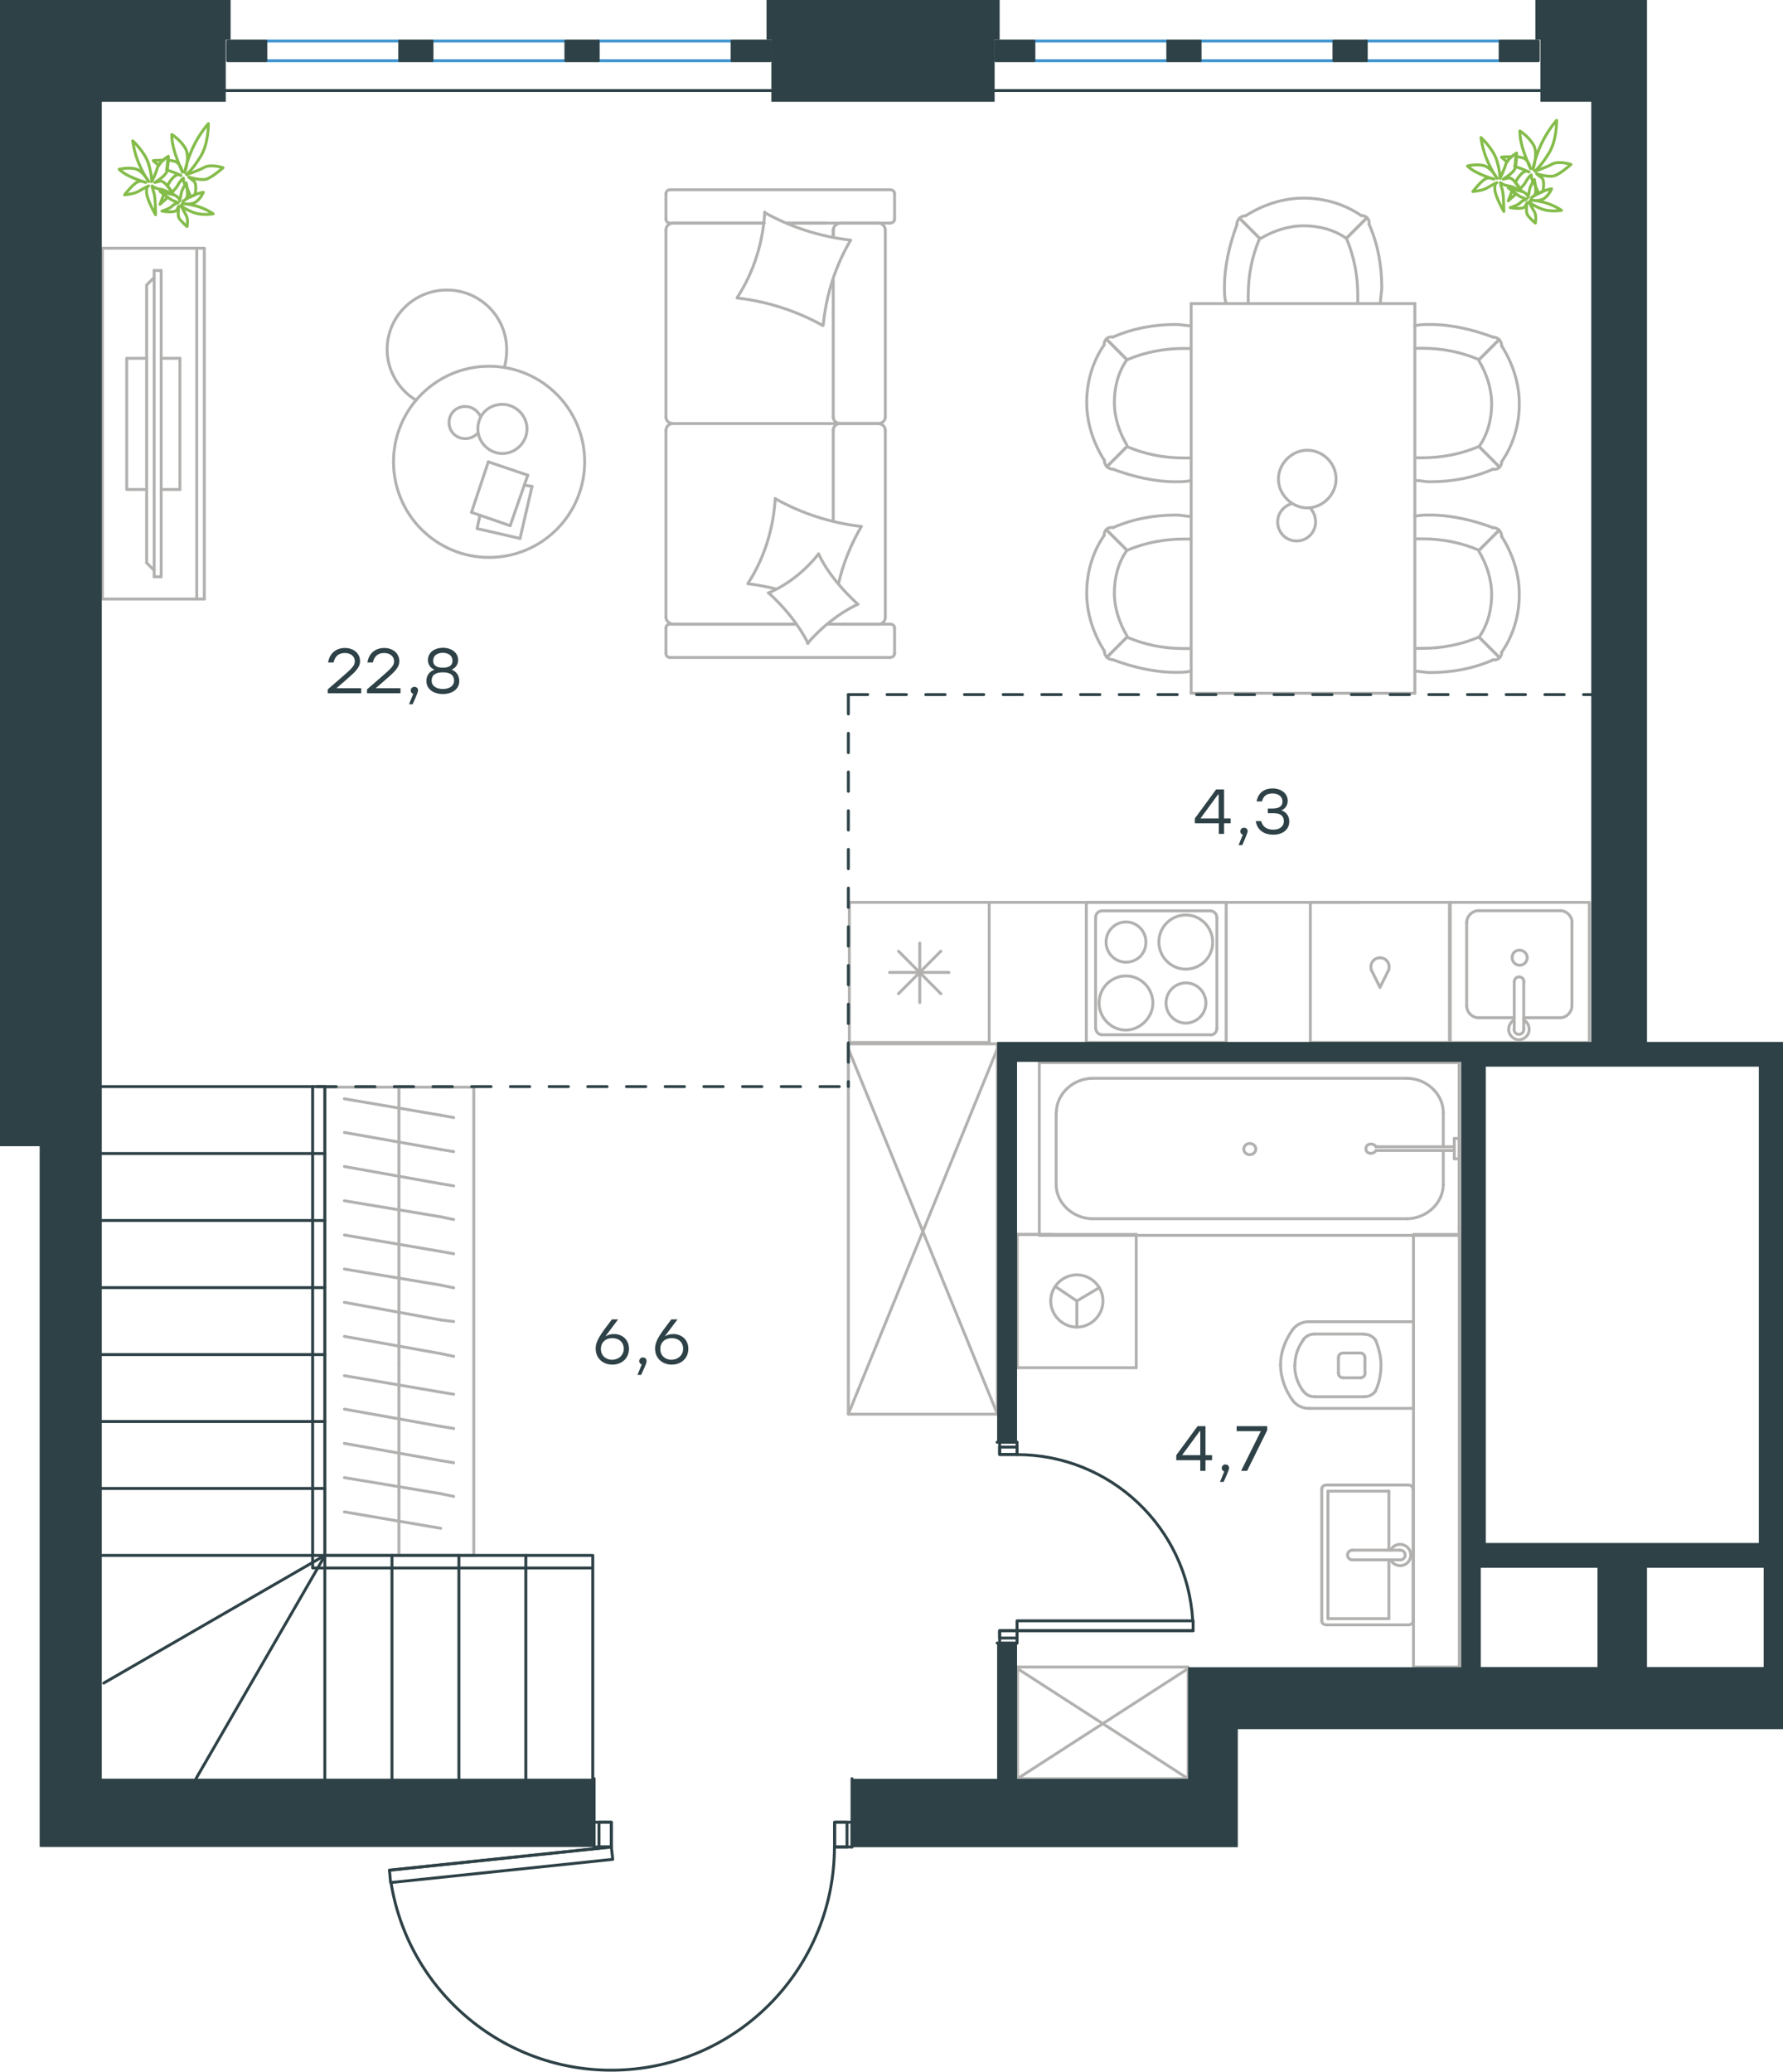 <?xml version="1.0" encoding="utf-8"?>
<!-- Generator: Adobe Illustrator 26.5.0, SVG Export Plug-In . SVG Version: 6.00 Build 0)  -->
<svg version="1.1" id="Слой_1" xmlns="http://www.w3.org/2000/svg" xmlns:xlink="http://www.w3.org/1999/xlink" x="0px" y="0px"
	 viewBox="0 0 921.6 1070.8" style="enable-background:new 0 0 921.6 1070.8;" xml:space="preserve">
<style type="text/css">
	.st0{fill:none;stroke:#B2B1B0;stroke-width:1.5;stroke-linecap:round;stroke-linejoin:round;stroke-miterlimit:22.926;}
	.st1{fill:none;stroke:#2D4146;stroke-width:1.5;stroke-linecap:round;stroke-linejoin:round;stroke-miterlimit:22.926;}
	.st2{fill:none;stroke:#3C93D0;stroke-width:1.5;stroke-linecap:round;stroke-linejoin:round;stroke-miterlimit:22.926;}
	.st3{fill-rule:evenodd;clip-rule:evenodd;fill:#2D4146;}
	.st4{fill:#2D4146;}
	
		.st5{fill:none;stroke:#2D4247;stroke-width:1.5;stroke-linecap:round;stroke-linejoin:round;stroke-miterlimit:22.926;stroke-dasharray:10;}
	.st6{fill:none;stroke:#84BC4A;stroke-width:1.5;stroke-linecap:round;stroke-linejoin:round;stroke-miterlimit:22.926;}
</style>
<g>
	<line class="st0" x1="430.7" y1="144.5" x2="430.7" y2="215.6"/>
	<line class="st0" x1="344.2" y1="337.7" x2="344.2" y2="324.7"/>
	<line class="st0" x1="344.2" y1="318.9" x2="344.2" y2="222.3"/>
	<line class="st0" x1="406.8" y1="115.3" x2="427" y2="115.3"/>
	<line class="st0" x1="347.8" y1="115.3" x2="395" y2="115.3"/>
	<line class="st0" x1="347.8" y1="322.6" x2="411.6" y2="322.6"/>
	<line class="st0" x1="434" y1="218.9" x2="454.3" y2="218.9"/>
	<line class="st0" x1="430.7" y1="222.3" x2="430.7" y2="269.3"/>
	<line class="st0" x1="462.4" y1="100.2" x2="462.4" y2="113.2"/>
	<line class="st0" x1="454.3" y1="218.9" x2="434" y2="218.9"/>
	<line class="st0" x1="457.6" y1="318.9" x2="457.6" y2="222.3"/>
	<line class="st0" x1="411.6" y1="322.6" x2="346.3" y2="322.6"/>
	<line class="st0" x1="344.2" y1="215.6" x2="344.2" y2="118.9"/>
	<line class="st0" x1="344.2" y1="113.2" x2="344.2" y2="100.2"/>
	<line class="st0" x1="430.7" y1="118.9" x2="430.7" y2="122.6"/>
	<line class="st0" x1="460" y1="115.3" x2="406.8" y2="115.3"/>
	<line class="st0" x1="430.7" y1="118.9" x2="430.7" y2="122.6"/>
	<line class="st0" x1="454.3" y1="115.3" x2="434" y2="115.3"/>
	<line class="st0" x1="454.3" y1="218.9" x2="434" y2="218.9"/>
	<line class="st0" x1="457.6" y1="215.6" x2="457.6" y2="118.9"/>
	<line class="st0" x1="395" y1="115.3" x2="346.3" y2="115.3"/>
	<line class="st0" x1="460" y1="339.8" x2="346.3" y2="339.8"/>
	<line class="st0" x1="462.4" y1="324.7" x2="462.4" y2="337.7"/>
	<line class="st0" x1="427.5" y1="322.6" x2="460" y2="322.6"/>
	<line class="st0" x1="434" y1="218.9" x2="347.8" y2="218.9"/>
	<line class="st0" x1="434" y1="322.6" x2="454.3" y2="322.6"/>
	<path class="st0" d="M460,115.3c1.7,0,2.4-1.2,2.4-2.1"/>
	<path class="st0" d="M346.3,322.6c-1.5,0-2.1,1.2-2.1,2.1"/>
	<path class="st0" d="M462.4,324.7c0-1.5-1.2-2.1-2.1-2.1"/>
	<path class="st0" d="M430.7,215.6c0,1.7,1.5,3.3,3.6,3.3"/>
	<path class="st0" d="M454.3,322.6c1.7,0,3.3-1.5,3.3-3.6"/>
	<path class="st0" d="M457.6,118.9c0-1.8-1.5-3.6-3.6-3.6"/>
	<path class="st0" d="M344.2,215.6c0,1.7,1.5,3.3,3.6,3.3"/>
	<path class="st0" d="M454,218.9c1.8,0,3.6-1.4,3.6-3.3"/>
	<path class="st0" d="M347.8,218.9c-1.8,0-3.6,1.5-3.6,3.6"/>
	<path class="st0" d="M462.4,100.2c0-1.5-1.2-2.1-2.1-2.1h-114c-1.5,0-2.1,1.2-2.1,2.1"/>
	<path class="st0" d="M457.6,222.3c0-1.7-1.5-3.3-3.6-3.3"/>
	<path class="st0" d="M344.2,337.7c0,1.5,1.2,2.1,2.1,2.1"/>
	<path class="st0" d="M347.8,115.3c-1.8,0-3.6,1.5-3.6,3.6"/>
	<path class="st0" d="M344.2,113.2c0,1.5,1.2,2.1,2.1,2.1"/>
	<path class="st0" d="M344.2,318.9c0,1.8,1.5,3.6,3.6,3.6"/>
	<path class="st0" d="M434.7,115.3c-2,0-4,1.5-4,3.6"/>
	<path class="st0" d="M434.3,218.9c-1.8,0-3.6,1.4-3.6,3.3"/>
	<path class="st0" d="M460,339.8c1.7,0,2.4-1.2,2.4-2.1"/>
	<path class="st0" d="M425.2,168.2c-13.6-7.6-28.7-12.4-44.2-14.2"/>
	<path class="st0" d="M417.7,332.5c-5.1-10-12.1-18.4-20.3-26"/>
	<path class="st0" d="M397.1,306.5c10-4.2,19.1-11.5,26-20.2"/>
	<path class="st0" d="M381.1,153.7c8.5-13,13.3-28.4,14.2-44.1"/>
	<path class="st0" d="M401,257.9c13.6,7.6,28.7,12.4,44.2,14.2"/>
	<path class="st0" d="M445.2,272.1c-5.4,9.4-9.4,19-11.8,29.6"/>
	<path class="st0" d="M386.5,301.7c8.5-13,13.3-28.4,14.2-44.1"/>
	<path class="st0" d="M395.3,109.9c13.6,7.6,28.7,12.4,44.2,14.2"/>
	<path class="st0" d="M439.7,124.1c-7.9,13.3-12.7,28.4-14.2,44.1"/>
	<path class="st0" d="M423.1,286.3c4.8,10,12.1,18.4,20.3,26"/>
	<path class="st0" d="M401,304.4c-4.5-1.2-9.7-2.1-14.2-2.7"/>
	<path class="st0" d="M443.4,312.3c-10,4.8-18.7,11.8-26,20.2"/>
</g>
<g>
	<line class="st0" x1="268.8" y1="278.3" x2="246.6" y2="273.2"/>
	<line class="st0" x1="246.6" y1="273.2" x2="248.1" y2="266.3"/>
	<line class="st0" x1="271" y1="250.7" x2="275" y2="251.4"/>
	<line class="st0" x1="275" y1="251.4" x2="268.8" y2="278.3"/>
	<line class="st0" x1="263.7" y1="271.7" x2="243.7" y2="264.8"/>
	<line class="st0" x1="243.7" y1="264.8" x2="252.4" y2="238.7"/>
	<line class="st0" x1="252.4" y1="238.7" x2="272.8" y2="245.6"/>
	<line class="st0" x1="272.8" y1="245.6" x2="263.7" y2="271.7"/>
	<ellipse class="st0" cx="252.8" cy="238.7" rx="49.4" ry="49.4"/>
	<path class="st0" d="M247,221.7c0,6.9,5.8,12.7,12.7,12.7c6.9,0,12.7-5.8,12.7-12.7c0-6.9-5.8-12.7-12.7-12.7
		C252.4,209,247,214.4,247,221.7z"/>
	<path class="st0" d="M247,223.8c-1.5,1.8-4,2.9-6.5,2.9c-4.7,0-8.4-3.6-8.4-8.3c0-4.7,3.6-8.3,8.4-8.3c3.6,0,6.5,2.2,8,5.4"/>
	<path class="st0" d="M215,206.8c-9.1-5.4-14.9-15.6-14.9-26.1c0-17.1,13.8-30.8,30.9-30.8c17.1,0,30.9,13.8,30.9,30.8
		c0,3-0.3,6-1.2,9.1"/>
</g>
<g>
	<g>
		<line class="st0" x1="101.7" y1="309.6" x2="101.7" y2="128.3"/>
		<polyline class="st0" points="105.6,128.3 52.9,128.3 52.9,309.6 105.6,309.6 		"/>
		<line class="st0" x1="105.6" y1="309.6" x2="105.6" y2="128.3"/>
	</g>
	<g>
		<polyline class="st0" points="75.8,185.2 65.5,185.2 65.5,253 75.8,253 		"/>
		<line class="st0" x1="83.3" y1="253" x2="93" y2="253"/>
		<line class="st0" x1="93" y1="253" x2="93" y2="185.2"/>
		<line class="st0" x1="93" y1="185.2" x2="83.3" y2="185.2"/>
		<line class="st0" x1="83.3" y1="298.1" x2="79.7" y2="298.1"/>
		<line class="st0" x1="75.8" y1="147.3" x2="79.7" y2="143.4"/>
		<line class="st0" x1="79.7" y1="294.8" x2="75.8" y2="290.9"/>
		<line class="st0" x1="79.7" y1="139.8" x2="79.7" y2="298.1"/>
		<line class="st0" x1="83.3" y1="298.1" x2="83.3" y2="139.8"/>
		<line class="st0" x1="83.3" y1="139.8" x2="79.7" y2="139.8"/>
		<line class="st0" x1="75.8" y1="290.9" x2="75.8" y2="147.3"/>
	</g>
</g>
<g>
	<line class="st0" x1="615.7" y1="358.3" x2="615.7" y2="156.9"/>
	<line class="st0" x1="731.3" y1="156.9" x2="731.3" y2="358.3"/>
	<g>
		<line class="st0" x1="615.7" y1="156.9" x2="731.3" y2="156.9"/>
		<line class="st0" x1="731.3" y1="358.3" x2="615.7" y2="358.3"/>
		<path class="st0" d="M675.7,232.7c-8,0-14.9,6.9-14.9,14.9c0,8,6.9,14.9,14.9,14.9c8,0,14.9-6.9,14.9-14.9
			C690.6,239.3,683.7,232.7,675.7,232.7z"/>
		<path class="st0" d="M677.1,262.5c1.8,1.8,2.9,4.4,2.9,7.3c0,5.4-4.4,9.8-9.8,9.8c-5.5,0-9.8-4.4-9.8-9.8c0-4.4,2.9-8,6.9-9.4"/>
	</g>
	<g>
		<path class="st0" d="M764.5,230.8c4.6-6.5,6.5-14.3,6.5-22.1c0-7.8-2.6-15.6-6.5-22.1"/>
		<path class="st0" d="M731.3,248.3c2.6,0,5.2,0.7,7.8,0.7c11.1,0,22.1-1.9,32.6-6.5"/>
		<path class="st0" d="M771.6,174.2c-10.4-3.9-21.5-6.5-32.6-6.5c-2.6,0-5.2,0-7.8,0.7"/>
		<path class="st0" d="M731.3,236.6c1.3,0,2.6,0,3.9,0c9.8,0,20.2-1.9,29.3-5.9"/>
		<path class="st0" d="M764.5,185.9c-9.1-3.9-18.9-5.9-29.3-5.9c-1.3,0-2.6,0-3.9,0"/>
		<path class="st0" d="M776.2,238.6c5.9-8.5,9.1-18.9,9.1-29.9c0-10.4-3.3-20.8-9.1-29.9"/>
		<line class="st0" x1="764.5" y1="230.8" x2="774.9" y2="241.2"/>
		<line class="st0" x1="764.5" y1="185.9" x2="774.9" y2="175.5"/>
		<line class="st0" x1="764.5" y1="230.8" x2="774.9" y2="241.2"/>
		<line class="st0" x1="764.5" y1="185.9" x2="774.9" y2="175.5"/>
		<path class="st0" d="M776.2,178.8c0-2.6-2-4.6-4.6-4.6"/>
		<path class="st0" d="M771.6,242.5c2.6,0.5,4.6-1.3,4.6-3.9"/>
		<path class="st0" d="M764.5,329.3c4.6-6.5,6.5-14.3,6.5-22.1c0-7.8-2.6-15.6-6.5-22.1"/>
		<path class="st0" d="M731.3,346.9c2.6,0,5.2,0.7,7.8,0.7c11.1,0,22.1-1.9,32.6-6.5"/>
		<path class="st0" d="M771.6,272.7c-10.4-3.9-21.5-6.5-32.6-6.5c-2.6,0-5.2,0-7.8,0.7"/>
		<path class="st0" d="M731.3,335.1c1.3,0,2.6,0,3.9,0c9.8,0,20.2-1.9,29.3-5.9"/>
		<path class="st0" d="M764.5,284.4c-9.1-3.9-18.9-5.9-29.3-5.9c-1.3,0-2.6,0-3.9,0"/>
		<path class="st0" d="M776.2,337.1c5.9-8.5,9.1-18.9,9.1-29.9c0-10.4-3.3-20.8-9.1-29.9"/>
		<line class="st0" x1="764.5" y1="329.3" x2="774.9" y2="339.7"/>
		<line class="st0" x1="764.5" y1="284.4" x2="774.9" y2="274"/>
		<line class="st0" x1="764.5" y1="329.3" x2="774.9" y2="339.7"/>
		<line class="st0" x1="764.5" y1="284.4" x2="774.9" y2="274"/>
		<path class="st0" d="M776.2,277.3c0-2.6-2-4.6-4.6-4.6"/>
		<path class="st0" d="M771.6,341c2.6,0.5,4.6-1.3,4.6-3.9"/>
		<path class="st0" d="M695.9,123.2c-6.5-4.6-14.3-6.5-22.1-6.5c-7.8,0-15.6,2.6-22.1,6.5"/>
		<path class="st0" d="M713.5,156.4c0-2.6,0.7-5.2,0.7-7.8c0-11.1-1.9-22.1-6.5-32.6"/>
		<path class="st0" d="M639.4,116c-3.9,10.4-6.5,21.5-6.5,32.6c0,2.6,0,5.2,0.7,7.8"/>
		<path class="st0" d="M701.8,156.4c0-1.3,0-2.6,0-3.9c0-9.8-1.9-20.2-5.9-29.3"/>
		<path class="st0" d="M651.1,123.2c-3.9,9.1-5.9,18.9-5.9,29.3c0,1.3,0,2.6,0,3.9"/>
		<path class="st0" d="M703.7,111.5c-8.5-5.9-18.9-9.1-29.9-9.1c-10.4,0-20.8,3.3-29.9,9.1"/>
		<line class="st0" x1="695.9" y1="123.2" x2="706.3" y2="112.8"/>
		<line class="st0" x1="651.1" y1="123.2" x2="640.7" y2="112.8"/>
		<line class="st0" x1="695.9" y1="123.2" x2="706.3" y2="112.8"/>
		<line class="st0" x1="651.1" y1="123.2" x2="640.7" y2="112.8"/>
		<path class="st0" d="M643.9,111.5c-2.6,0-4.6,2-4.6,4.6"/>
		<path class="st0" d="M707.6,116c0.5-2.6-1.3-4.6-3.9-4.6"/>
	</g>
	<g>
		<path class="st0" d="M582.5,284.4c-4.6,6.5-6.5,14.3-6.5,22.1c0,7.8,2.6,15.6,6.5,22.1"/>
		<path class="st0" d="M615.7,266.9c-2.6,0-5.2-0.7-7.8-0.7c-11.1,0-22.1,1.9-32.6,6.5"/>
		<path class="st0" d="M575.3,341c10.4,3.9,21.5,6.5,32.6,6.5c2.6,0,5.2,0,7.8-0.7"/>
		<path class="st0" d="M615.7,278.6c-1.3,0-2.6,0-3.9,0c-9.8,0-20.2,1.9-29.3,5.9"/>
		<path class="st0" d="M582.5,329.3c9.1,3.9,18.9,5.9,29.3,5.9c1.3,0,2.6,0,3.9,0"/>
		<path class="st0" d="M570.8,276.6c-5.9,8.5-9.1,18.9-9.1,29.9c0,10.4,3.3,20.8,9.1,29.9"/>
		<line class="st0" x1="582.5" y1="284.4" x2="572.1" y2="274"/>
		<line class="st0" x1="582.5" y1="329.3" x2="572.1" y2="339.7"/>
		<line class="st0" x1="582.5" y1="284.4" x2="572.1" y2="274"/>
		<line class="st0" x1="582.5" y1="329.3" x2="572.1" y2="339.7"/>
		<path class="st0" d="M570.8,336.4c0,2.6,2,4.6,4.6,4.6"/>
		<path class="st0" d="M575.3,272.7c-2.6-0.5-4.6,1.3-4.6,3.9"/>
		<path class="st0" d="M582.5,185.9c-4.6,6.5-6.5,14.3-6.5,22.1c0,7.8,2.6,15.6,6.5,22.1"/>
		<path class="st0" d="M615.7,168.4c-2.6,0-5.2-0.7-7.8-0.7c-11.1,0-22.1,1.9-32.6,6.5"/>
		<path class="st0" d="M575.3,242.5c10.4,3.9,21.5,6.5,32.6,6.5c2.6,0,5.2,0,7.8-0.7"/>
		<path class="st0" d="M615.7,180.1c-1.3,0-2.6,0-3.9,0c-9.8,0-20.2,1.9-29.3,5.9"/>
		<path class="st0" d="M582.5,230.8c9.1,3.9,18.9,5.9,29.3,5.9c1.3,0,2.6,0,3.9,0"/>
		<path class="st0" d="M570.8,178.1c-5.9,8.5-9.1,18.9-9.1,29.9c0,10.4,3.3,20.8,9.1,29.9"/>
		<line class="st0" x1="582.5" y1="185.9" x2="572.1" y2="175.5"/>
		<line class="st0" x1="582.5" y1="230.8" x2="572.1" y2="241.2"/>
		<line class="st0" x1="582.5" y1="185.9" x2="572.1" y2="175.5"/>
		<line class="st0" x1="582.5" y1="230.8" x2="572.1" y2="241.2"/>
		<path class="st0" d="M570.8,237.9c0,2.6,2,4.6,4.6,4.6"/>
		<path class="st0" d="M575.3,174.2c-2.6-0.5-4.6,1.3-4.6,3.9"/>
	</g>
</g>
<g>
	<line class="st0" x1="511.3" y1="466.4" x2="511.3" y2="538.8"/>
	<line class="st0" x1="475.4" y1="487.4" x2="475.4" y2="518.2"/>
	<line class="st0" x1="464.4" y1="513.6" x2="486.3" y2="491.6"/>
	<line class="st0" x1="464.4" y1="491.6" x2="486.3" y2="513.6"/>
	<line class="st0" x1="459.8" y1="502.6" x2="490.5" y2="502.6"/>
	<line class="st0" x1="511.3" y1="538.8" x2="439" y2="538.8"/>
	<line class="st0" x1="439" y1="466.4" x2="439" y2="538.8"/>
	<line class="st0" x1="511.3" y1="466.4" x2="439" y2="466.4"/>
</g>
<g>
	<rect x="749.2" y="466.4" class="st0" width="72.3" height="72.4"/>
	<line class="st0" x1="782.7" y1="507.4" x2="782.7" y2="531.7"/>
	<line class="st0" x1="787.6" y1="526" x2="806.6" y2="526"/>
	<line class="st0" x1="806.6" y1="470.7" x2="764.1" y2="470.7"/>
	<line class="st0" x1="764.1" y1="526" x2="782.7" y2="526"/>
	<line class="st0" x1="758.1" y1="476.8" x2="758.1" y2="519.9"/>
	<line class="st0" x1="787.6" y1="531.7" x2="787.6" y2="507.4"/>
	<line class="st0" x1="812.5" y1="519.9" x2="812.5" y2="476.8"/>
	<path class="st0" d="M782.7,507.4L782.7,507.4c0-1.4,1.1-2.5,2.5-2.5c1.4,0,2.5,1.1,2.5,2.5"/>
	<path class="st0" d="M812.5,519.9c0,3.2-2.8,6.1-6,6.1"/>
	<path class="st0" d="M787.6,527.1c1.8,1.1,2.8,2.9,2.8,5c0,2.9-2.5,5.3-5.3,5.3c-2.8,0-5.3-2.5-5.3-5.3c0-2.1,1.1-3.9,2.8-5"/>
	<path class="st0" d="M758.1,476.8c0-3.2,2.8-6.1,6-6.1"/>
	<path class="st0" d="M764.1,526c-3.2,0-6-2.9-6-6.1"/>
	<path class="st0" d="M806.6,470.7c3.2,0,6,2.9,6,6.1"/>
	<path class="st0" d="M787.6,531.7v0.4c0,1.4-1.1,2.5-2.5,2.5c-1.4,0-2.5-1.1-2.5-2.5v-0.4"/>
	<path class="st0" d="M781.6,495c0,2.1,1.8,3.9,3.9,3.9c2.1,0,3.9-1.8,3.9-3.9c0-2.1-1.8-3.9-3.9-3.9
		C783.1,491,781.6,492.8,781.6,495z"/>
</g>
<g>
	<path class="st0" d="M592.3,486.9c0-5.7-4.6-10.4-10.3-10.4c-5.7,0-10.3,4.7-10.3,10.4c0,5.7,4.6,10.4,10.3,10.4
		C587.7,497.3,592.3,493,592.3,486.9z"/>
	<path class="st0" d="M595.9,518.4c0-7.5-6.1-14-13.9-14c-7.5,0-13.9,6.1-13.9,14c0,7.5,6.1,14,13.9,14
		C589.4,532.3,595.9,525.9,595.9,518.4z"/>
	<path class="st0" d="M623.3,518.4c0-5.7-4.6-10.4-10.3-10.4c-5.7,0-10.3,4.7-10.3,10.4c0,5.7,4.6,10.4,10.3,10.4
		C618.6,528.7,623.3,524.1,623.3,518.4z"/>
	<path class="st0" d="M626.8,486.9c0-7.5-6.1-14-13.9-14c-7.5,0-13.9,6.1-13.9,14c0,7.5,6.1,14,13.9,14
		C620.8,500.8,626.8,494.8,626.8,486.9z"/>
	<line class="st0" x1="566.3" y1="531.3" x2="566.3" y2="474.4"/>
	<line class="st0" x1="625.8" y1="534.8" x2="569.5" y2="534.8"/>
	<line class="st0" x1="629" y1="474.4" x2="629" y2="531.3"/>
	<line class="st0" x1="569.5" y1="470.8" x2="625.8" y2="470.8"/>
	<path class="st0" d="M629,531.3L629,531.3c0,2.1-1.4,3.6-3.2,3.6"/>
	<path class="st0" d="M566.3,474.4L566.3,474.4c0-2.1,1.4-3.6,3.2-3.6"/>
	<path class="st0" d="M569.5,534.8L569.5,534.8c-1.8,0-3.2-1.8-3.2-3.6"/>
	<path class="st0" d="M625.8,470.8L625.8,470.8c1.8,0,3.2,1.8,3.2,3.6"/>
	<rect x="561.5" y="466.4" class="st0" width="72.3" height="72.4"/>
</g>
<g>
	<rect x="677.3" y="466.4" class="st0" width="72.3" height="72.4"/>
	<line class="st0" x1="713.3" y1="510.3" x2="717.6" y2="501.7"/>
	<line class="st0" x1="709" y1="501.7" x2="713.3" y2="510.3"/>
	<path class="st0" d="M709,501.7c-0.4-0.7-0.4-1.4-0.4-2.1c0-2.5,2.1-4.6,4.6-4.6"/>
	<path class="st0" d="M717.6,501.7c0.4-0.7,0.4-1.4,0.4-2.1c0-2.5-2.1-4.6-4.6-4.6"/>
</g>
<line class="st0" x1="511.3" y1="466.4" x2="702.4" y2="466.4"/>
<g>
	<line class="st0" x1="206.2" y1="803.9" x2="206.2" y2="705"/>
	<line class="st0" x1="234.5" y1="720.6" x2="227.8" y2="719.5"/>
	<line class="st0" x1="227.8" y1="719.5" x2="178" y2="711"/>
	<line class="st0" x1="234.5" y1="738.3" x2="227.8" y2="737.2"/>
	<line class="st0" x1="227.8" y1="737.2" x2="178" y2="728.3"/>
	<line class="st0" x1="234.5" y1="756" x2="227.8" y2="754.9"/>
	<line class="st0" x1="227.8" y1="754.9" x2="178" y2="746"/>
	<line class="st0" x1="234.5" y1="773.4" x2="227.8" y2="772"/>
	<line class="st0" x1="227.8" y1="772" x2="178" y2="763.7"/>
	<line class="st0" x1="227.8" y1="789.9" x2="178" y2="781.4"/>
	<rect x="167.9" y="561.9" class="st0" width="77" height="242"/>
	<line class="st0" x1="206.2" y1="705" x2="206.2" y2="561.9"/>
	<line class="st0" x1="234.5" y1="577.6" x2="227.8" y2="576.4"/>
	<line class="st0" x1="227.8" y1="576.4" x2="178" y2="567.9"/>
	<line class="st0" x1="234.5" y1="595.2" x2="227.8" y2="594.1"/>
	<line class="st0" x1="227.8" y1="594.1" x2="178" y2="585.3"/>
	<line class="st0" x1="234.5" y1="612.9" x2="227.8" y2="611.8"/>
	<line class="st0" x1="227.8" y1="611.8" x2="178" y2="602.9"/>
	<line class="st0" x1="234.5" y1="630.3" x2="227.8" y2="628.9"/>
	<line class="st0" x1="227.8" y1="628.9" x2="178" y2="620.6"/>
	<line class="st0" x1="234.5" y1="648" x2="227.8" y2="646.8"/>
	<line class="st0" x1="227.8" y1="646.8" x2="178" y2="638.3"/>
	<line class="st0" x1="234.5" y1="665.6" x2="227.8" y2="664.2"/>
	<line class="st0" x1="227.8" y1="664.2" x2="178" y2="655.9"/>
	<line class="st0" x1="234.5" y1="683" x2="227.8" y2="682.2"/>
	<line class="st0" x1="227.8" y1="682.2" x2="178" y2="673.1"/>
	<line class="st0" x1="227.8" y1="699.6" x2="178" y2="690.7"/>
	<line class="st0" x1="234.5" y1="701" x2="227.8" y2="699.6"/>
</g>
<g>
	<rect x="438.5" y="539.5" class="st0" width="77" height="191.4"/>
	<line class="st0" x1="438.5" y1="730.8" x2="515.5" y2="542.1"/>
	<line class="st0" x1="438.5" y1="542.1" x2="515.5" y2="730.8"/>
</g>
<g>
	<line class="st0" x1="730.6" y1="728.3" x2="730.6" y2="683.1"/>
	<g>
		<line class="st0" x1="676.6" y1="727.9" x2="730.6" y2="727.9"/>
		<line class="st0" x1="705.1" y1="689.5" x2="679.5" y2="689.5"/>
		<line class="st0" x1="679.5" y1="721.9" x2="705.1" y2="721.9"/>
		<line class="st0" x1="703.6" y1="699.3" x2="694.3" y2="699.3"/>
		<line class="st0" x1="694.3" y1="712.1" x2="703.6" y2="712.1"/>
		<line class="st0" x1="705.5" y1="709.6" x2="705.5" y2="701.8"/>
		<line class="st0" x1="730.6" y1="683.1" x2="676.6" y2="683.1"/>
		<line class="st0" x1="691.8" y1="701.8" x2="691.8" y2="709.6"/>
		<path class="st0" d="M668.3,687c-3.9,5.4-6.4,11.8-6.4,18.2c0,0,0,0,0,0.5"/>
		<path class="st0" d="M705.5,701.8c0-1.5-1-2.5-2.5-2.5"/>
		<path class="st0" d="M710.9,692.5c-1.5-2-3.4-2.9-5.9-2.9"/>
		<path class="st0" d="M694.3,699.3c-1.5,0-2.5,1-2.5,2.5"/>
		<path class="st0" d="M673.7,692.5c-2.9,3.9-4.4,8.4-4.4,13.3"/>
		<path class="st0" d="M691.8,709.6c0,1.5,1,2.5,2.5,2.5"/>
		<path class="st0" d="M703.1,712.1c1.5,0,2.5-1,2.5-2.5"/>
		<path class="st0" d="M705.1,721.9c2.5,0,4.4-1,5.9-2.9"/>
		<path class="st0" d="M710.9,719c2-3.9,2.9-8.8,2.9-13.3s-1-8.8-2.9-13.3"/>
		<path class="st0" d="M673.7,719c1.5,2,3.4,2.9,5.9,2.9"/>
		<path class="st0" d="M661.9,705.3L661.9,705.3c0,6.9,2.5,13.3,6.4,18.7"/>
		<path class="st0" d="M676.6,683.1c-3.4,0-6.4,1.5-8.3,3.9"/>
		<path class="st0" d="M668.3,724c2,2.5,4.9,3.9,8.3,3.9"/>
		<path class="st0" d="M669.2,705.7L669.2,705.7c0,4.9,1.5,9.3,4.4,13.3"/>
		<path class="st0" d="M679.5,689.5c-2.5,0-4.4,1-5.9,2.9"/>
	</g>
	<rect x="730.6" y="638" class="st0" width="23.7" height="223.6"/>
</g>
<g>
	<line class="st0" x1="686.4" y1="770.7" x2="717.9" y2="770.7"/>
	<line class="st0" x1="717.9" y1="770.7" x2="717.9" y2="801.2"/>
	<line class="st0" x1="717.9" y1="806.2" x2="717.9" y2="836.6"/>
	<line class="st0" x1="686.4" y1="836.6" x2="686.4" y2="770.7"/>
	<line class="st0" x1="717.9" y1="836.6" x2="686.4" y2="836.6"/>
	<line class="st0" x1="730.4" y1="837.7" x2="730.4" y2="769.6"/>
	<line class="st0" x1="685.7" y1="839.8" x2="727.9" y2="839.8"/>
	<line class="st0" x1="683.2" y1="769.6" x2="683.2" y2="837.7"/>
	<line class="st0" x1="727.9" y1="767.5" x2="685.7" y2="767.5"/>
	<path class="st0" d="M685.7,767.5c-1.5,0-2.5,0.9-2.5,2.1"/>
	<path class="st0" d="M683.2,837.7c0,1.3,1,2.1,2.5,2.1"/>
	<path class="st0" d="M727.9,839.8c1.5,0,2.5-0.9,2.5-2.1"/>
	<path class="st0" d="M730.4,769.6c0-0.9-1-2.1-2.5-2.1"/>
	<line class="st0" x1="699" y1="806.2" x2="723.4" y2="806.2"/>
	<line class="st0" x1="723.4" y1="801.2" x2="699" y2="801.2"/>
	<path class="st0" d="M699,806.2L699,806.2c-1.4,0-2.5-1.1-2.5-2.5c0-1.4,1.1-2.5,2.5-2.5h0"/>
	<path class="st0" d="M718.8,801.2c0.9-1.9,2.8-3,4.9-3c3.1,0,5.5,2.5,5.5,5.5c0,3.1-2.5,5.5-5.5,5.5c-2.1,0-4-1.2-4.9-3"/>
	<path class="st0" d="M723.4,801.2c0.1,0,0.2,0,0.4,0c1.4,0,2.5,1.1,2.5,2.5c0,1.4-1.1,2.5-2.5,2.5c-0.1,0-0.2,0-0.4,0"/>
</g>
<g>
	<line class="st0" x1="746" y1="595.3" x2="746" y2="612.2"/>
	<line class="st0" x1="746" y1="575" x2="746" y2="592.7"/>
	<line class="st0" x1="727.1" y1="629.9" x2="564.9" y2="629.9"/>
	<line class="st0" x1="545.9" y1="612.2" x2="545.9" y2="575"/>
	<line class="st0" x1="537.2" y1="549.2" x2="754.2" y2="549.2"/>
	<line class="st0" x1="537.2" y1="638.5" x2="537.2" y2="549.2"/>
	<line class="st0" x1="564.9" y1="557.3" x2="727.1" y2="557.3"/>
	<line class="st0" x1="754.2" y1="638.5" x2="537.2" y2="638.5"/>
	<line class="st0" x1="754.2" y1="549.2" x2="754.2" y2="638.5"/>
	<path class="st0" d="M545.9,612.2c0,9.6,8.7,17.7,18.9,17.7"/>
	<path class="st0" d="M746,575c0-9.6-8.7-17.7-18.9-17.7"/>
	<path class="st0" d="M564.9,557.3c-10.2,0-18.9,8.1-18.9,17.7"/>
	<path class="st0" d="M727.1,629.9c10.2,0,18.9-8.1,18.9-17.7"/>
	<line class="st0" x1="754.2" y1="633.3" x2="754.2" y2="635.7"/>
	<line class="st0" x1="751.7" y1="594.6" x2="711.2" y2="594.6"/>
	<line class="st0" x1="711.2" y1="592.7" x2="751.7" y2="592.7"/>
	<line class="st0" x1="754.2" y1="588.4" x2="754.2" y2="598.9"/>
	<line class="st0" x1="754.2" y1="598.9" x2="751.7" y2="598.9"/>
	<line class="st0" x1="751.7" y1="598.9" x2="751.7" y2="588.4"/>
	<line class="st0" x1="751.7" y1="588.4" x2="754.2" y2="588.4"/>
	<path class="st0" d="M711.2,592.7c-0.5-1-1.5-1.4-2.6-1.4c-1.5,0-2.6,1-2.6,2.4c0,1.4,1,2.4,2.6,2.4c1,0,2-0.5,2.6-1.4"/>
	<path class="st0" d="M649.1,593.9c0-1.6-1.4-2.9-3.1-2.9c-1.7,0-3.1,1.3-3.1,2.9c0,1.6,1.4,2.9,3.1,2.9
		C647.9,596.7,649.1,595.4,649.1,593.9z"/>
</g>
<g>
	<line class="st0" x1="525.8" y1="706.9" x2="587.3" y2="706.9"/>
	<g>
		<line class="st0" x1="587.3" y1="638" x2="587.3" y2="706.9"/>
		<line class="st0" x1="544.3" y1="638" x2="525.8" y2="638"/>
		<line class="st0" x1="587.3" y1="638" x2="525.8" y2="638"/>
		<line class="st0" x1="556.6" y1="672.4" x2="545.6" y2="665"/>
		<line class="st0" x1="556.6" y1="672.4" x2="556.6" y2="685.9"/>
		<line class="st0" x1="556.6" y1="672.4" x2="568.2" y2="665.5"/>
		<path class="st0" d="M556.6,685.9c7.4,0,13.5-6.1,13.5-13.5c0-7.4-6.1-13.5-13.5-13.5c-7.4,0-13.5,6.1-13.5,13.5
			C543.1,679.6,549.1,685.9,556.6,685.9z"/>
		<line class="st0" x1="525.8" y1="638" x2="525.8" y2="706.9"/>
	</g>
</g>
<g>
	<rect x="525.9" y="861.6" class="st0" width="88.2" height="57.7"/>
	<line class="st0" x1="525.9" y1="919.3" x2="614.1" y2="862.4"/>
	<line class="st0" x1="525.9" y1="862.4" x2="614.1" y2="919.3"/>
</g>
<line class="st1" x1="237.2" y1="919.3" x2="237.2" y2="803.9"/>
<line class="st1" x1="167.9" y1="630.8" x2="52.6" y2="630.8"/>
<line class="st1" x1="52.6" y1="665.5" x2="167.9" y2="665.5"/>
<line class="st1" x1="52.6" y1="700.1" x2="167.9" y2="700.1"/>
<line class="st1" x1="167.9" y1="734.7" x2="52.6" y2="734.7"/>
<line class="st1" x1="167.9" y1="769.3" x2="52.6" y2="769.3"/>
<polyline class="st1" points="52.6,803.9 167.9,803.9 53.6,869.9 "/>
<line class="st1" x1="167.9" y1="919.3" x2="167.9" y2="803.9"/>
<line class="st1" x1="202.6" y1="919.3" x2="202.6" y2="803.9"/>
<line class="st1" x1="271.8" y1="919.3" x2="271.8" y2="803.9"/>
<line class="st1" x1="167.9" y1="596.2" x2="52.6" y2="596.2"/>
<line class="st1" x1="101.3" y1="919.3" x2="168" y2="803.9"/>
<polyline class="st1" points="161.6,561.6 161.6,810.4 306.4,810.4 "/>
<polyline class="st1" points="52.6,561.6 167.9,561.6 167.9,803.9 306.4,803.9 306.4,919.3 "/>
<line class="st1" x1="515.4" y1="745.4" x2="525.7" y2="745.4"/>
<polyline class="st1" points="516.7,849.2 525.7,849.2 515.4,849.2 "/>
<polyline class="st1" points="525.7,849.2 525.7,842.8 516.7,842.8 516.7,849.2 "/>
<rect x="516.7" y="745.4" class="st1" width="9" height="6.4"/>
<rect x="525.7" y="837.7" class="st1" width="91" height="5.1"/>
<rect x="516.7" y="842.8" class="st1" width="9" height="3.8"/>
<rect x="516.7" y="747.9" class="st1" width="9" height="3.8"/>
<line class="st1" x1="616.7" y1="842.8" x2="525.7" y2="842.8"/>
<path class="st1" d="M616.5,837.7c-2.7-48.2-42.6-85.9-90.9-85.9"/>
<line class="st1" x1="440.4" y1="919.3" x2="440.4" y2="954.6"/>
<polyline class="st1" points="307.1,941.8 307.1,954.6 307.1,919.3 "/>
<polyline class="st1" points="307.1,954.6 316,954.6 316,941.8 307.1,941.8 "/>
<rect x="431.4" y="941.8" class="st1" width="9" height="12.8"/>
<polygon class="st1" points="201.3,966.6 201.9,973 316.7,961 316,954.6 "/>
<rect x="309.6" y="941.8" class="st1" width="6.4" height="12.8"/>
<rect x="431.4" y="941.8" class="st1" width="6.4" height="12.8"/>
<line class="st1" x1="201.3" y1="966.6" x2="316" y2="954.6"/>
<path class="st1" d="M202.1,973c9.6,59.4,63.2,101.4,123.1,96.6c59.9-4.8,106.1-54.9,106.1-115"/>
<line class="st2" x1="223.3" y1="21.2" x2="292" y2="21.2"/>
<line class="st2" x1="223.3" y1="31.4" x2="292" y2="31.4"/>
<line class="st2" x1="137.8" y1="21.2" x2="206.6" y2="21.2"/>
<line class="st2" x1="137.8" y1="31.4" x2="206.6" y2="31.4"/>
<line class="st2" x1="309.2" y1="21.2" x2="378" y2="21.2"/>
<line class="st2" x1="309.2" y1="31.4" x2="378" y2="31.4"/>
<line class="st1" x1="116.9" y1="46.8" x2="398.9" y2="46.8"/>
<rect x="117.7" y="21.2" class="st1" width="19.7" height="10.2"/>
<rect x="206.6" y="21.2" class="st1" width="16.7" height="10.2"/>
<rect x="378.4" y="21.2" class="st1" width="19.7" height="10.2"/>
<rect x="292.5" y="21.2" class="st1" width="16.7" height="10.2"/>
<line class="st2" x1="620.3" y1="21.2" x2="689.1" y2="21.2"/>
<line class="st2" x1="620.3" y1="31.4" x2="689.1" y2="31.4"/>
<line class="st2" x1="534.8" y1="21.2" x2="603.6" y2="21.2"/>
<line class="st2" x1="534.8" y1="31.4" x2="603.6" y2="31.4"/>
<line class="st2" x1="706.2" y1="21.2" x2="775" y2="21.2"/>
<line class="st2" x1="706.2" y1="31.4" x2="775" y2="31.4"/>
<line class="st1" x1="513.9" y1="46.8" x2="796" y2="46.8"/>
<rect x="514.7" y="21.2" class="st1" width="19.7" height="10.2"/>
<rect x="603.6" y="21.2" class="st1" width="16.7" height="10.2"/>
<rect x="775.4" y="21.2" class="st1" width="19.7" height="10.2"/>
<rect x="689.5" y="21.2" class="st1" width="16.7" height="10.2"/>
<polygon class="st3" points="398.7,52.6 514.1,52.6 514.1,20.5 516.7,20.5 516.7,0 396.2,0 396.2,20.5 398.7,20.5 "/>
<rect x="117.7" y="21.2" class="st3" width="19.7" height="10.2"/>
<rect x="206.6" y="21.2" class="st3" width="16.7" height="10.2"/>
<rect x="378.4" y="21.2" class="st3" width="19.7" height="10.2"/>
<rect x="292.5" y="21.2" class="st3" width="16.7" height="10.2"/>
<rect x="514.7" y="21.2" class="st3" width="19.7" height="10.2"/>
<rect x="603.6" y="21.2" class="st3" width="16.7" height="10.2"/>
<rect x="775.4" y="21.2" class="st3" width="19.7" height="10.2"/>
<rect x="689.5" y="21.2" class="st3" width="16.7" height="10.2"/>
<g>
	<path class="st4" d="M325.1,697.1c0,5-3.8,8.2-8.6,8.2c-4.7,0-8.6-3.1-8.6-8.3c0-4,2.4-7.2,8.4-15.1h3.2l-6.6,8.8
		c1.2-0.7,2.6-1.2,4.3-1.2C321.4,689.4,325.1,692.2,325.1,697.1z M322.4,697.1c0-3.5-2.6-5.5-5.9-5.5c-3.4,0-5.9,2.1-5.9,5.6
		s2.6,5.6,5.8,5.6C319.8,702.7,322.4,700.5,322.4,697.1z"/>
	<path class="st4" d="M331.4,710.6h-1.9l2.2-5.4c-0.8-0.2-1.3-0.9-1.3-1.7c0-1.1,0.8-1.9,1.9-1.9c0.8,0,1.9,0.4,1.9,1.9
		C334.2,704.1,334.1,704.8,331.4,710.6z"/>
	<path class="st4" d="M355.8,697.1c0,5-3.8,8.2-8.6,8.2c-4.7,0-8.6-3.1-8.6-8.3c0-4,2.4-7.2,8.4-15.1h3.2l-6.6,8.8
		c1.2-0.7,2.6-1.2,4.3-1.2C352,689.4,355.8,692.2,355.8,697.1z M353.1,697.1c0-3.5-2.6-5.5-5.9-5.5c-3.4,0-5.9,2.1-5.9,5.6
		s2.6,5.6,5.8,5.6C350.4,702.7,353.1,700.5,353.1,697.1z"/>
</g>
<g>
	<path class="st4" d="M186.7,358.3h-17.3v-2l6.7-5.8c5.6-4.9,7.3-6.3,7.3-8.7c0-2.5-2-4.3-5.2-4.3c-3.3,0-5.1,1.9-5.8,4.9h-2.8
		c0.7-4.6,4-7.5,8.7-7.5c4.7,0,7.8,3,7.8,6.8c0,3.4-2.4,5.5-7.8,10.2l-4.4,3.8h12.8V358.3z"/>
	<path class="st4" d="M207,358.3h-17.3v-2l6.7-5.8c5.6-4.9,7.3-6.3,7.3-8.7c0-2.5-2-4.3-5.2-4.3c-3.3,0-5.1,1.9-5.8,4.9h-2.8
		c0.7-4.6,4-7.5,8.7-7.5c4.7,0,7.8,3,7.8,6.8c0,3.4-2.4,5.5-7.8,10.2l-4.4,3.8H207V358.3z"/>
	<path class="st4" d="M213.3,364h-1.9l2.2-5.4c-0.8-0.2-1.3-0.9-1.3-1.7c0-1.1,0.8-1.9,1.9-1.9c0.8,0,1.9,0.4,1.9,1.9
		C216,357.5,215.9,358.2,213.3,364z"/>
	<path class="st4" d="M237.4,352c0,4.2-3.7,6.7-8.5,6.7s-8.5-2.5-8.5-6.7c0-2.8,1.5-5,4.2-5.9c-2.2-0.8-3.4-2.7-3.4-5
		c0-3.9,3.4-6.3,7.8-6.3c4.3,0,7.8,2.5,7.8,6.3c0,2.2-1.2,4.1-3.4,5C235.9,347,237.4,349.2,237.4,352z M234.7,351.8
		c0-2.9-2-4.3-5.8-4.3c-3.8,0-5.8,1.4-5.8,4.3c0,2.7,2.4,4.3,5.8,4.3C232.3,356.1,234.7,354.5,234.7,351.8z M223.9,341.5
		c0,2.1,1.4,3.6,5,3.6s5-1.5,5-3.6c0-2.5-2-4.1-5-4.1C225.9,337.4,223.9,338.9,223.9,341.5z"/>
</g>
<g>
	<path class="st4" d="M626.5,754.7h-3.4v5.5h-2.7v-5.5H608v-2.6l11-15h4.1v15h3.4V754.7z M620.4,752.1v-12.4h-0.3l-9.1,12.4
		L620.4,752.1z"/>
	<path class="st4" d="M632.5,765.9h-1.9l2.2-5.4c-0.8-0.2-1.3-0.9-1.3-1.7c0-1.1,0.8-1.9,1.9-1.9c0.8,0,1.9,0.4,1.9,1.9
		C635.2,759.4,635.1,760.1,632.5,765.9z"/>
	<path class="st4" d="M655,737.1v2.1l-10.4,21h-3.1l10.2-20.5h-12.5v-2.6H655z"/>
</g>
<g>
	<path class="st4" d="M636.1,425.5h-3.4v5.5h-2.7v-5.5h-12.4V423l11-15h4.1v15h3.4V425.5z M629.9,423v-12.4h-0.3l-9.1,12.4
		L629.9,423z"/>
	<path class="st4" d="M642.1,436.8h-1.9l2.2-5.4c-0.8-0.2-1.3-0.9-1.3-1.7c0-1.1,0.8-1.9,1.9-1.9c0.8,0,1.9,0.4,1.9,1.9
		C644.8,430.2,644.7,430.9,642.1,436.8z"/>
	<path class="st4" d="M666.4,424.6c0,4.2-3.4,6.8-8.3,6.8c-4.5,0-8.3-2.2-9-7h2.8c0.7,3.1,3.2,4.4,6.2,4.4c3.4,0,5.5-1.7,5.5-4.4
		c0-2.3-1.4-4.1-5.1-4.1h-3.2v-2.4h2.4c3.5,0,5.2-1.3,5.2-3.6c0-2.6-2.1-4.2-5.1-4.2c-2.8,0-4.7,1-5.5,4.1h-2.8
		c0.9-4.7,4.2-6.7,8.3-6.7c4.4,0,7.8,2.6,7.8,6.4c0,2.2-1.2,4.1-3.3,4.9C664.9,419.7,666.4,421.8,666.4,424.6z"/>
</g>
<path class="st3" d="M639.8,951.4v-57.7h160.2h12.9h39.7h12.8h56.2V538.5h-70.3V0h-57.7v20.5h2.6v32.1h26.3v485.9H768h-12.8h-85.4
	H525.7h-10.3v206.9h10.3V548.8h144.1h85.4v261.6v51.3H639.8h-25.7v57.7h-30.6h-57.8v-70.1h-5.3h-5v70.1h-75v32.1v3.2h199.4V951.4z
	 M911.6,861.6h-60.3v-51.3h57.7h2.6V861.6z M768,551.3h54.5h32.1h54.5v246.2H768V551.3z M765.4,810.3h2.6h57.7v51.3h-60.3V810.3z"/>
<polygon class="st3" points="52.6,919.3 52.6,579.6 52.6,52.6 116.7,52.6 116.7,20.5 119.2,20.5 119.2,0 116.7,0 0,0 0,20.5 
	0,454.9 0,473.1 0,473.1 0,559 0,592.4 2.6,592.4 20.5,592.4 20.5,919.3 20.5,925.7 20.5,954.6 201.3,954.6 307.1,954.6 
	307.1,951.4 307.1,919.3 "/>
<line class="st5" x1="438.5" y1="359" x2="824.3" y2="359"/>
<line class="st5" x1="438.5" y1="359" x2="438.5" y2="561.6"/>
<line class="st5" x1="163.8" y1="561.6" x2="438.5" y2="561.6"/>
<g>
	<path class="st6" d="M96.4,90.2c0,0,3.3-2.7,7.4-9.5c4.1-6.8,3.9-16.8,3.9-16.8s-4.6,5-8.1,12.6c-3.5,7.7-4.1,12.6-4.1,12.6
		S98.3,81.5,96,77c-2.5-4.6-7.2-7.5-7.2-7.5s-0.2,3.1,1.2,8.1c1.4,5,4.3,11.4,4.3,11.4s-0.8-4.6-3.9-5.6c-0.8-0.2-2.3-0.6-3.7-0.6
		c-0.2,1.4-0.2,3.5-0.6,5c0.2,0.2,0.6,0.2,0.6,0.2c3.3,1,6.8,2.7,6.8,2.7S91.9,89,89,92.3c-0.8,0.8-1.7,2.3-2.5,3.7
		c0.8,1,1.9,2.5,2.5,3.3c1.4-1.4,2.7-2.9,3.1-3.9c1.7-2.9,2.7-3.3,2.7-3.3s-0.2,1.4,0.8,3.3c0.4-0.6,0.6-0.8,0.6-0.8
		s0.2,1.2,0.6,2.9c0.6,1.2,1.2,2.7,1.7,4.3c0.6-0.4,1.2-0.6,2.1-1l0.2-0.2c0.6-2.9,0.6-6-0.6-7l-2.7-2.1c0,0,7,2.3,9.9,0.8
		c2.9-1.2,7.9-5.6,7.9-5.6s-6.2-2.1-9.7-0.2C101.8,88.6,96.4,90.2,96.4,90.2z M84.4,82.8c-2.7,0-5.2,0.2-5.2,0.2s1.2,1.2,2.9,2.5
		C82.8,84.2,83.4,83.4,84.4,82.8z M85.4,98.7c-0.2,0.2-0.2,0.6-0.4,0.8c0.8,0.2,2.1,0.6,3.1,0.8l0.2-0.2
		C87.7,99.7,86.7,99.1,85.4,98.7z M84.6,100.6c-1,2.7-1.9,5-1.9,5s1.9-1.7,3.9-3.5C86.1,101.6,85.2,101,84.6,100.6z M99.3,105.3
		c0,0.2,0.2,0.6,0.2,0.6h0.2c0-0.2,0.2-0.4,0.2-0.8C99.5,105.3,99.5,105.3,99.3,105.3z"/>
	<path class="st6" d="M78.4,93.9c0,0,0.2-3.3-1.7-9.5c-2.1-6.2-8.1-11.6-8.1-11.6s0.6,5.8,3.3,12c2.7,6.2,5,9.1,5,9.1
		s-2.7-5.4-6.8-6.6c-4.1-1-8.5,0.2-8.5,0.2s1.7,1.9,5.6,3.7c3.9,1.9,8.1,3.1,8.1,3.1s-2.1-1.2-4.3-0.2c-2.5,1.2-6.6,6.6-6.6,6.6
		s5-0.4,7.4-1.9c2.5-1.5,5-2.7,5-2.7s-1.4,0.2-1,3.9c0.4,3.7,4.6,11,4.6,11s0-8.7-0.8-11.2c-0.8-2.5-1-3.7-1-3.7s1.7,1.4,4.3,1.7
		c2.1,0.2,4.6,1.9,6.2,2.7c0.2,0.2,0.6,0.2,0.6,0.2c-0.8-1.4-4.6-7.7-7-7l-2.7,0.6c0,0,5.4-3.1,6.2-5.6c0.8-2.5,0.8-7.9,0.8-7.9
		s-4.6,2.7-5.6,5.8C80.5,90,78.4,93.9,78.4,93.9z"/>
	<path class="st6" d="M93.5,106.2c0,0,1.7,1.7,6.2,3.5c4.6,1.9,10.5,0.8,10.5,0.8s-3.5-2.5-8.3-3.9c-5-1.4-7.7-1.4-7.7-1.4
		s4.3,1,7-0.8c2.7-1.9,3.9-5,3.9-5s-1.9,0.2-4.8,1.4c-2.9,1.2-5.6,3.1-5.6,3.1s1.7-0.6,2.1-2.5c0.4-1.9-0.6-6.8-0.6-6.8
		s-2.1,3.1-2.5,5.2c-0.4,2.1-0.8,4.1-0.8,4.1s0.6-0.8-1.7-2.5c-2.3-1.7-8.5-2.5-8.5-2.5s5,4.1,6.8,4.8c1.9,0.6,2.5,1.2,2.5,1.2
		s-1.7,0.2-3.1,1.7c-1.4,1.4-5.2,2.5-5.2,2.5s6.6,1.2,7.7-0.6l1-1.9c0,0-0.8,4.6,0.2,6.2c1,1.7,4.1,4.3,4.1,4.3s0.8-3.9-0.6-6
		C95,109.1,93.5,106.2,93.5,106.2z"/>
</g>
<g>
	<path class="st6" d="M793.3,88.5c0,0,3.3-2.7,7.4-9.5c4.1-6.8,3.9-16.8,3.9-16.8s-4.6,5-8.1,12.6c-3.5,7.7-4.1,12.6-4.1,12.6
		s2.7-7.7,0.4-12.2c-2.5-4.6-7.2-7.5-7.2-7.5s-0.2,3.1,1.2,8.1c1.4,5,4.3,11.4,4.3,11.4s-0.8-4.6-3.9-5.6c-0.8-0.2-2.3-0.6-3.7-0.6
		c-0.2,1.4-0.2,3.5-0.6,5c0.2,0.2,0.6,0.2,0.6,0.2c3.3,1,6.8,2.7,6.8,2.7s-1.7-1.7-4.6,1.7c-0.8,0.8-1.7,2.3-2.5,3.7
		c0.8,1,1.9,2.5,2.5,3.3c1.4-1.4,2.7-2.9,3.1-3.9c1.7-2.9,2.7-3.3,2.7-3.3s-0.2,1.4,0.8,3.3c0.4-0.6,0.6-0.8,0.6-0.8
		s0.2,1.2,0.6,2.9c0.6,1.2,1.2,2.7,1.7,4.3c0.6-0.4,1.2-0.6,2.1-1l0.2-0.2c0.6-2.9,0.6-6-0.6-7l-2.7-2.1c0,0,7,2.3,9.9,0.8
		c2.9-1.2,7.9-5.6,7.9-5.6s-6.2-2.1-9.7-0.2C798.6,86.8,793.3,88.5,793.3,88.5z M781.3,81c-2.7,0-5.2,0.2-5.2,0.2s1.2,1.2,2.9,2.5
		C779.6,82.5,780.2,81.6,781.3,81z M782.3,97c-0.2,0.2-0.2,0.6-0.4,0.8c0.8,0.2,2.1,0.6,3.1,0.8l0.2-0.2
		C784.6,98,783.5,97.4,782.3,97z M781.5,98.8c-1,2.7-1.9,5-1.9,5s1.9-1.7,3.9-3.5C782.9,99.9,782.1,99.2,781.5,98.8z M796.2,103.6
		c0,0.2,0.2,0.6,0.2,0.6h0.2c0-0.2,0.2-0.4,0.2-0.8C796.4,103.6,796.4,103.6,796.2,103.6z"/>
	<path class="st6" d="M775.3,92.2c0,0,0.2-3.3-1.7-9.5c-2.1-6.2-8.1-11.6-8.1-11.6s0.6,5.8,3.3,12c2.7,6.2,5,9.1,5,9.1
		s-2.7-5.4-6.8-6.6c-4.1-1-8.5,0.2-8.5,0.2s1.7,1.9,5.6,3.7c3.9,1.9,8.1,3.1,8.1,3.1s-2.1-1.2-4.3-0.2c-2.5,1.2-6.6,6.6-6.6,6.6
		s5-0.4,7.4-1.9c2.5-1.5,5-2.7,5-2.7s-1.4,0.2-1,3.9c0.4,3.7,4.6,11,4.6,11s0-8.7-0.8-11.2c-0.8-2.5-1-3.7-1-3.7s1.7,1.4,4.3,1.7
		c2.1,0.2,4.6,1.9,6.2,2.7c0.2,0.2,0.6,0.2,0.6,0.2c-0.8-1.4-4.6-7.7-7-7l-2.7,0.6c0,0,5.4-3.1,6.2-5.6c0.8-2.5,0.8-7.9,0.8-7.9
		s-4.6,2.7-5.6,5.8C777.3,88.3,775.3,92.2,775.3,92.2z"/>
	<path class="st6" d="M790.4,104.4c0,0,1.7,1.7,6.2,3.5c4.6,1.9,10.5,0.8,10.5,0.8s-3.5-2.5-8.3-3.9c-5-1.4-7.7-1.4-7.7-1.4
		s4.3,1,7-0.8c2.7-1.9,3.9-5,3.9-5s-1.9,0.2-4.8,1.4c-2.9,1.2-5.6,3.1-5.6,3.1s1.7-0.6,2.1-2.5c0.4-1.9-0.6-6.8-0.6-6.8
		s-2.1,3.1-2.5,5.2c-0.4,2.1-0.8,4.1-0.8,4.1s0.6-0.8-1.7-2.5c-2.3-1.7-8.5-2.5-8.5-2.5s5,4.1,6.8,4.8c1.9,0.6,2.5,1.2,2.5,1.2
		s-1.7,0.2-3.1,1.7c-1.4,1.4-5.2,2.5-5.2,2.5s6.6,1.2,7.7-0.6l1-1.9c0,0-0.8,4.6,0.2,6.2c1,1.7,4.1,4.3,4.1,4.3s0.8-3.9-0.6-6
		C791.8,107.3,790.4,104.4,790.4,104.4z"/>
</g>
</svg>
